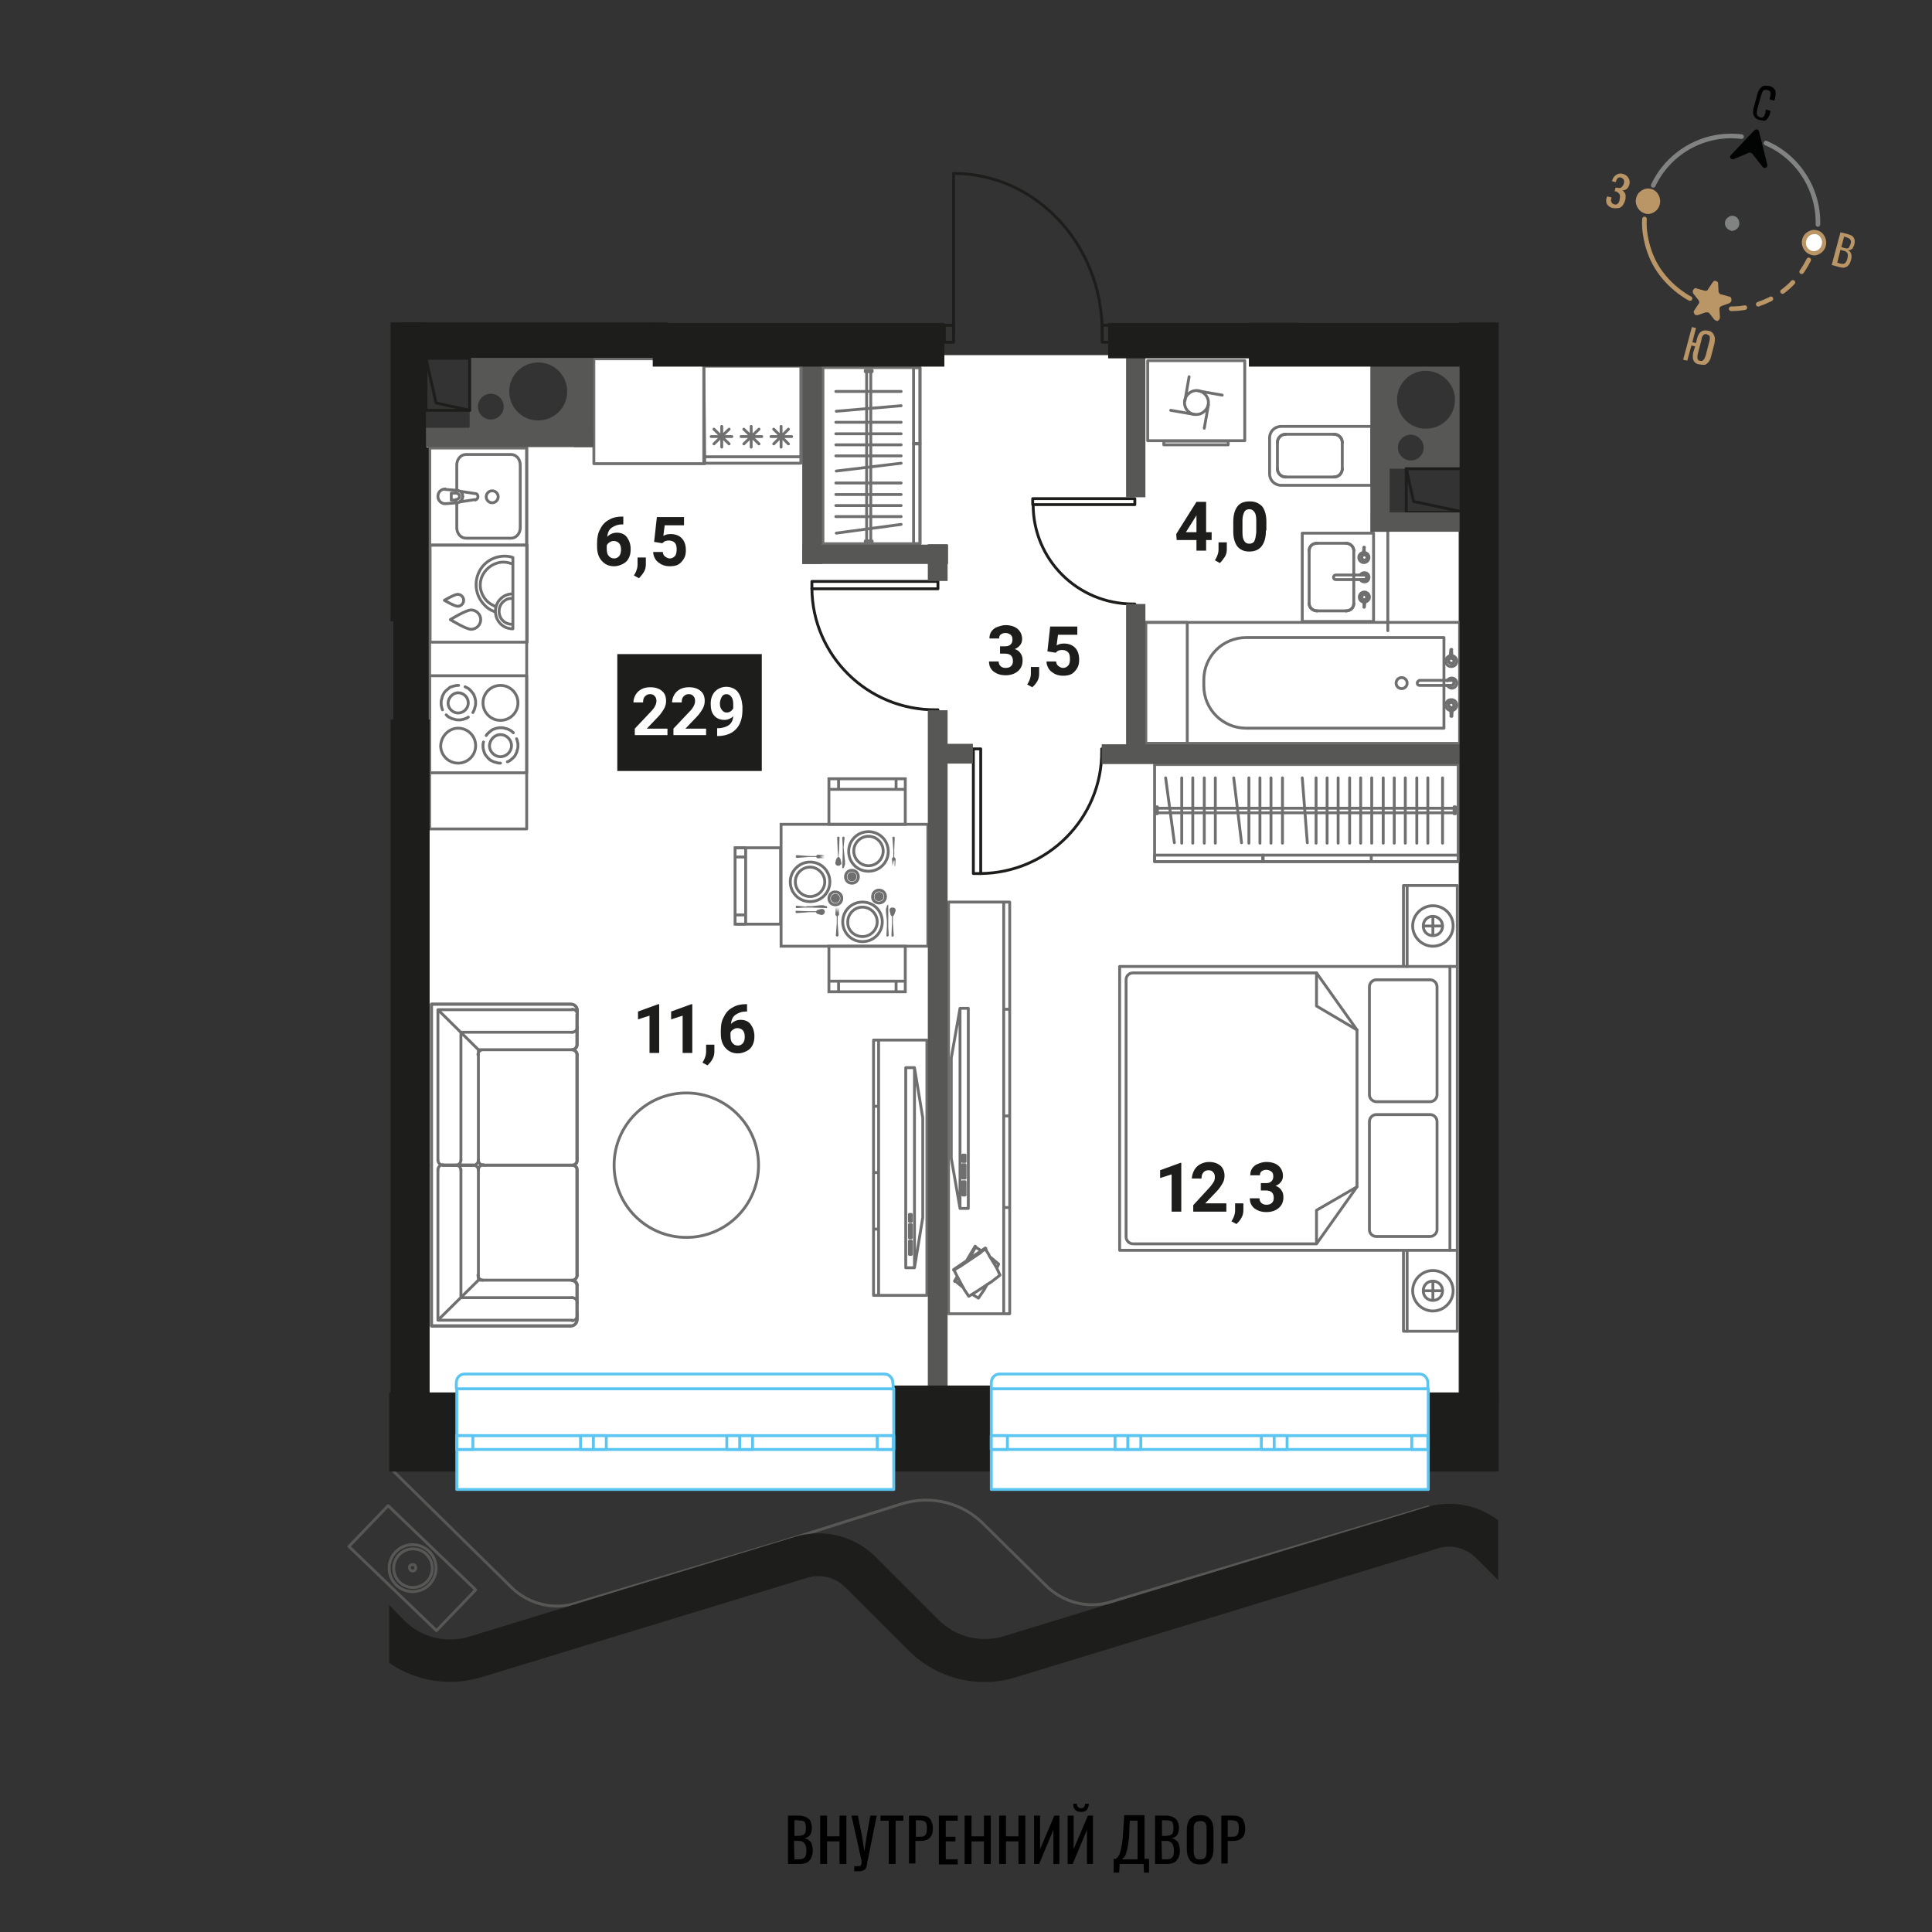 <svg version="1.1" id="Layer_1" xmlns="http://www.w3.org/2000/svg" x="0" y="0" viewBox="0 0 420 420" style="enable-background:new 0 0 420 420" xml:space="preserve"><rect x="0" y="0" width="420" height="420" fill="#333333" stroke="none"/><style>.st0{fill:#fff}.st1{stroke-linecap:round;stroke-linejoin:round}.st1,.st2{fill:none;stroke:#706f6f;stroke-width:.621;stroke-miterlimit:10}.st3{fill:#706f6f}.st4{fill:#575756}.st5{fill:none;stroke:#1d1d1b;stroke-width:.621;stroke-linecap:round;stroke-linejoin:round;stroke-miterlimit:10}.st6{fill-rule:evenodd;clip-rule:evenodd;fill:#575756}.st7{fill:#1d1d1b}.st11,.st8{fill:none;stroke:#575756;stroke-width:.621;stroke-linecap:round;stroke-linejoin:round;stroke-miterlimit:10}.st11{fill:#fff;stroke:#5bc5f2}.st12{fill:#010000}.st15{fill:none;stroke:#818383;stroke-linecap:round;stroke-linejoin:round;stroke-miterlimit:10}.st16{fill:#ba9566}.st17{fill:#818383}</style><path class="st0" d="M92.8 303.7v-210h9.3v-.8h22.7V77.2H301.4v37.5h15.7v188.2z"/><path class="st1" d="M249.1 135.3h9v26.3h-9z"/><path class="st1" d="M249 135.3h68.3v26.3H249z"/><path class="st1" d="M261.7 147.8v1.3c0 5.1 4.1 9.2 9.2 9.2h43v-19.7h-43c-5.1 0-9.2 4.1-9.2 9.2z"/><circle class="st1" cx="304.7" cy="148.5" r="1.2"/><path class="st1" d="M314.6 147.9h.9M315.5 149c.3 0 .6-.3.6-.6s-.2-.6-.6-.6M315.5 149h0M315.5 149h-.9"/><path class="st1" d="M314.6 149c.2.3.6.6 1 .6.6 0 1.1-.5 1.1-1.1s-.5-1.1-1.1-1.1c-.4 0-.8.2-1 .6M314.6 147.9h0"/><path class="st1" d="M315.5 147.9h-6.8c-.3 0-.6.3-.6.6h0c0 .3.2.5.5.5h6.9M315.5 149c.3 0 .6-.3.6-.6s-.2-.6-.6-.6M315.5 147.9h0M315.6 143v-.6M315.5 144.3c.4 0 .6-.3.6-.6s-.2-.6-.5-.6M315.4 143c-.3 0-.5.3-.5.6 0 .4.3.6.6.6M315.4 142.5v.6M315.4 142.5h0M315.4 142.5h0M315.4 142.5h0"/><path class="st1" d="M315.4 142.5c-.6.1-1.1.6-1.1 1.2 0 .7.5 1.2 1.2 1.2s1.2-.5 1.2-1.2c0-.6-.5-1.1-1.1-1.2M315.6 142.5h0"/><path class="st1" d="M315.5 144.3c.4 0 .6-.3.6-.6 0-.4-.3-.6-.6-.6M315.5 143c-.4 0-.6.3-.6.6 0 .4.3.6.6.6M315.6 141.2s-.1-.1 0 0h-.1M315.5 141.2h-.1M315.4 141.2c0 .3-.1.7-.1 1v.8M315.4 143h0M315.6 143s-.1 0 0 0h-.2M315.6 143h0M315.6 143v-.8c0-.3 0-.7-.1-1M315.6 141.2h0M315.6 154.5h0M315.6 154.5c.6-.1 1.1-.6 1.1-1.2 0-.7-.5-1.2-1.2-1.2s-1.2.5-1.2 1.2c0 .6.5 1.1 1.1 1.2M315.4 154.5h0M315.4 154.5h0M315.4 154.5h0M315.4 153.9v.6"/><path class="st1" d="M315.5 152.6c-.4 0-.6.3-.6.6s.2.6.5.6M315.6 153.9c.3 0 .5-.3.5-.6 0-.4-.3-.6-.6-.6M315.6 154.5v-.6"/><path class="st1" d="M315.5 152.6c-.4 0-.6.3-.6.6 0 .4.3.6.6.6M315.5 153.9c.4 0 .6-.3.6-.6 0-.4-.3-.6-.6-.6M315.6 155.7h0"/><path class="st1" d="M315.6 155.7c0-.3.1-.7.1-1v-.8M315.6 153.9h0M315.4 153.9c.1 0 .1 0 0 0h.2M315.4 153.9h0M315.4 153.9v.8c0 .3 0 .7.1 1M315.5 155.7h-.1M315.5 155.7c0 .1 0 .1 0 0h.1M283.1 115.9h15.5v19.2h-15.5zM294.3 130.1v1.1M294.3 130.1v1.1M292.6 132.8h0M292.6 132.8h-6.3M292.6 132.8h-6.3M284.6 131.2h0M284.6 131.2v-1.1M284.6 131.2v-1.1M284.6 130.1v-10.4M284.6 130.1v-10.4M286.3 118.1h0M286.3 118.1h6.3M286.3 118.1h6.3M294.3 119.7h0M294.3 119.7v10.4M294.3 119.7v10.4"/><path class="st1" d="M292.6 132.8c1 0 1.7-.7 1.7-1.6"/><path class="st1" d="M292.6 132.8c1 0 1.7-.7 1.7-1.6M284.6 131.2c0 .9.8 1.6 1.7 1.6"/><path class="st1" d="M284.6 131.2c0 .9.8 1.6 1.7 1.6M286.3 118.1c-1 0-1.7.7-1.7 1.6"/><path class="st1" d="M286.3 118.1c-1 0-1.7.7-1.7 1.6M294.3 119.7c0-.9-.8-1.6-1.7-1.6"/><path class="st1" d="M294.3 119.7c0-.9-.8-1.6-1.7-1.6M295.7 125h.9M296.6 126c.3 0 .5-.2.5-.5s-.2-.5-.5-.5M296.6 126h0M296.6 126h-.9"/><path class="st1" d="M295.7 126c.2.3.5.5.9.5.6 0 1-.4 1-1s-.4-1-1-1c-.4 0-.7.2-.9.5M295.7 125h0"/><path class="st1" d="M296.6 125h-6.2c-.3 0-.5.2-.5.5h0c0 .3.2.5.5.5h6.3"/><path class="st1" d="M296.6 126c.3 0 .5-.2.5-.5s-.2-.5-.5-.5M296.6 125h0M296.6 120.6v-.5M296.6 121.8c.3 0 .6-.3.6-.6s-.2-.5-.5-.6M296.5 120.6c-.3 0-.5.3-.5.6s.3.6.6.6M296.4 120.1v.5M296.4 120.1h0M296.4 120.1h0M296.4 120.1h0"/><path class="st1" d="M296.4 120.1c-.6.1-1 .5-1 1.1s.5 1.1 1.1 1.1 1.1-.5 1.1-1.1-.4-1-1-1.1M296.7 120.1h0"/><path class="st1" d="M296.6 121.8c.3 0 .6-.3.6-.6s-.3-.6-.6-.6M296.6 120.6c-.3 0-.6.3-.6.6s.3.6.6.6M296.6 119c0-.1 0-.1 0 0h-.1M296.5 119h0M296.5 119c0 .3-.1.6-.1.9v.7M296.5 120.6h0M296.6 120.6h0-.2M296.6 120.6h0"/><path class="st1" d="M296.6 120.6v-.7c0-.3 0-.6-.1-.9M296.6 119h0M296.7 130.9h0M296.7 130.9c.5-.1 1-.5 1-1.1s-.5-1.1-1.1-1.1-1.1.5-1.1 1.1.4 1 1 1.1M296.4 130.9h0M296.4 130.9h0M296.4 130.9h0M296.5 130.4v.5"/><path class="st1" d="M296.6 129.2c-.3 0-.6.3-.6.6s.2.5.5.6"/><path class="st1" d="M296.6 130.4c.3 0 .5-.3.5-.6s-.3-.6-.6-.6M296.7 130.9v-.5"/><path class="st1" d="M296.6 129.2c-.3 0-.6.3-.6.6s.3.6.6.6M296.6 130.4c.3 0 .6-.3.6-.6s-.3-.6-.6-.6M296.6 132h0M296.6 132c0-.3.1-.6.1-.9v-.7M296.6 130.4h0M296.5 130.4h.2M296.5 130.4h0M296.5 130.4v.7c0 .3 0 .6.1.9M296.5 132h0M296.5 132h.1M276 99.1v-3.9c0-1.4 1.1-2.5 2.5-2.5h19.7v12.8h-19.7c-1.4 0-2.5-1.1-2.5-2.5h0v-3.9h0zM291.8 99.1v-2.9M291.8 99.1v-2.9M290 94.4h0M290 94.4h-10.5M290 94.4h-10.5M277.7 96.2h0M277.7 96.2v2.9M277.7 96.2v2.9M277.7 99.1v2.8M277.7 99.1v2.8M279.5 103.7h0M279.5 103.7H290M279.5 103.7H290M291.8 101.9h0M291.8 101.9v-2.8M291.8 101.9v-2.8"/><path class="st1" d="M290 94.4c1 0 1.8.8 1.8 1.8"/><path class="st1" d="M290 94.4c1 0 1.8.8 1.8 1.8M277.7 96.2c0-1 .8-1.8 1.8-1.8"/><path class="st1" d="M277.7 96.2c0-1 .8-1.8 1.8-1.8M279.5 103.7c-1 0-1.8-.8-1.8-1.8"/><path class="st1" d="M279.5 103.7c-1 0-1.8-.8-1.8-1.8M291.8 101.9c0 1-.8 1.8-1.8 1.8"/><path class="st1" d="M291.8 101.9c0 1-.8 1.8-1.8 1.8M249.5 78.4h21.1v17.4h-21.1zM253 95.9h14v.8h-14zM259.7 90.1l-5.2-.9M260.6 85l5.1.9M257.6 87.1l.9-5.2M262.7 88l-.9 5.1"/><path class="st1" d="M257.5 87.5c0-1.4 1.2-2.6 2.6-2.6s2.6 1.2 2.6 2.6-1.2 2.6-2.6 2.6c-1.4.1-2.6-1.1-2.6-2.6M301.7 137.1V114M93.5 118.5h21.1v21.1H93.5z"/><path class="st1" d="M107.6 133c-.9-.3-1.7-.8-2.3-1.5-1.1-1.1-1.8-2.7-1.8-4.4 0-1.7.7-3.3 1.8-4.4 1.1-1.1 2.7-1.8 4.4-1.8.6 0 1.3.1 1.8.3v15.5c-1.1 0-2-.4-2.7-1.1-.7-.7-1.1-1.7-1.1-2.7 0-1.1.4-2 1.1-2.7s1.6-1.1 2.7-1.1"/><path class="st1" d="M107.6 131.8c-.6-.3-1.2-.6-1.7-1.1-.9-.9-1.5-2.2-1.5-3.5 0-1.4.6-2.6 1.5-3.5s2.2-1.5 3.5-1.5c.6 0 1.1.1 1.7.3M111.2 135.7c-.7 0-1.4-.3-1.9-.8s-.8-1.2-.8-2 .3-1.5.8-2 1.1-.8 1.8-.8M102.4 132.6c1.1 0 2.1.9 2.1 2.1 0 1.1-.9 2.1-2.1 2.1-1.1 0-4.5-2.1-4.5-2.1s3.4-2.1 4.5-2.1zM99.5 129.2c.7 0 1.3.6 1.3 1.3s-.6 1.3-1.3 1.3c-.7 0-2.9-1.3-2.9-1.3s2.2-1.3 2.9-1.3z"/><path class="st1" d="M93.4 93.4h21.1v86.8H93.4zM153 79.6h21.1v21.1H153zM169.8 92.7v4.5M172.1 94.9h-4.5M171.4 93.3l-3.2 3.2M168.2 93.3l3.2 3.2M163.3 92.7v4.5M165.6 94.9h-4.5M165 93.3l-3.3 3.2M161.7 93.3l3.3 3.2M156.9 92.7v4.5M159.1 94.9h-4.5M158.5 93.3l-3.3 3.2M155.2 93.3l3.3 3.2M153 99.3h21"/><path class="st1" d="M93.4 146.9h21.1V168H93.4z"/><path class="st1" d="m101.1 149.3.6.3c.2.1.4.3.6.5s.3.4.5.6c.1.2.3.4.3.6.1.2.2.5.2.7.1.2.1.5.1.8s0 .5-.1.8c-.1.2-.1.5-.2.7l-.3.6M96.2 154.3c-.1-.2-.2-.5-.2-.7-.1-.2-.1-.5-.1-.8s0-.5.1-.8c.1-.2.1-.5.2-.7l.3-.6c.1-.2.3-.4.5-.6.2-.2.4-.3.6-.5s.4-.3.6-.3c.2-.1.5-.2.7-.2.2-.1.5-.1.8-.1M101.8 155.9c-.2.1-.4.3-.6.3-.2.1-.5.2-.7.2-.2.1-.5.1-.8.1s-.5 0-.8-.1c-.2-.1-.5-.1-.7-.2l-.6-.3c-.2-.1-.4-.3-.6-.5"/><path class="st1" d="M99.6 150.6c1.2 0 2.2 1 2.2 2.2s-1 2.2-2.2 2.2-2.2-1-2.2-2.2c.1-1.2 1.1-2.2 2.2-2.2zM108.8 149c2.1 0 3.8 1.7 3.8 3.8s-1.7 3.8-3.8 3.8c-2.1 0-3.8-1.7-3.8-3.8s1.7-3.8 3.8-3.8zM99.6 158.3c2.1 0 3.8 1.7 3.8 3.8s-1.7 3.8-3.8 3.8c-2.1 0-3.8-1.7-3.8-3.8.1-2.1 1.8-3.8 3.8-3.8zM108.8 165.9c-.3 0-.5 0-.8-.1-.2-.1-.5-.1-.7-.2l-.6-.3c-.2-.1-.4-.3-.6-.5s-.3-.4-.5-.6c-.1-.2-.3-.4-.3-.6-.1-.2-.2-.5-.2-.7-.1-.2-.1-.5-.1-.8s0-.5.1-.8M112.3 160.6c.1.2.2.5.2.7.1.2.1.5.1.8s0 .5-.1.8c-.1.2-.1.5-.2.7l-.3.6c-.1.2-.3.4-.5.6-.2.2-.4.3-.6.5-.2.1-.4.3-.6.3M105.7 159.9c.1-.2.3-.4.5-.6.2-.2.4-.3.6-.5.2-.1.4-.3.6-.3.2-.1.5-.2.7-.2.2-.1.5-.1.8-.1s.5 0 .8.1c.2.1.5.1.7.2l.6.3c.2.1.4.3.6.5"/><path class="st1" d="M108.8 159.7c1.3 0 2.4 1.1 2.4 2.4 0 1.3-1.1 2.4-2.4 2.4s-2.4-1.1-2.4-2.4c.1-1.3 1.1-2.4 2.4-2.4zM93.4 97.4h21.1v21.1H93.4z"/><path class="st1" d="M99.3 106.5v-5.4c0-1.3.9-2.3 2-2.3h9.8c1.1 0 2 1 2 2.3v13.6c0 1.3-.9 2.3-2 2.3h-9.8c-1.1 0-2-1-2-2.3v-5.5"/><circle class="st1" cx="107" cy="108" r="1.3"/><path class="st1" d="M96.8 109.5h0M96.8 109.5c-.9 0-1.6-.7-1.6-1.6s.7-1.6 1.6-1.6M99.4 106.6l-2.6-.2M99.4 106.6h0M99.4 106.6c.2 0 .4.1.6.2M103.3 107.3l-3.3-.5M103.3 107.3h0M103.3 107.3c.4 0 .6.3.6.7 0 .4-.3.6-.6.7M100 109.1l3.3-.5M100 109.1h0M100 109.1c-.2.1-.4.2-.6.2M96.8 109.5l2.6-.2M98.1 107.2h1M99.1 108.7h-1M98.1 108.7v-1.5M99.1 107.2c.4 0 .8.3.8.7 0 .4-.4.7-.8.7M100 106.8c.4.2.6.7.6 1.1s-.2.9-.6 1.1M153.2 100.8h-24.1V78H153zM178.9 79.9H200v38.3h-21.1z"/><path class="st1" d="M198.6 96.4h1.4v21.8h-1.4z"/><path class="st1" d="M198.6 79.9h1.4v16.6h-1.4zM189.6 80.5h-1.5v.3h1.5zM189.6 117.6h-1.5v.2h1.5zM189.3 117.4V80.8M188.4 117.4V80.8M181.8 115.9l14.1-1.9M181.7 112.3h14.2M181.7 109.9h14.2M181.7 107.5h14.2M181.7 105h14.2M181.8 102.4l14.1-1.7M181.7 99.1h14.2M181.7 96.7h14.2M181.7 94.3h14.2M181.7 91.8h14.2M181.8 89.4l14.1-1.2M181.7 85.1h14.2M251 166.2h66v21.1h-66z"/><path class="st1" d="M251 185.9h23.6v1.4H251z"/><path class="st1" d="M274.5 185.9h23.6v1.4h-23.6zM298.1 185.9H317v1.4h-18.9zM316.4 176.9v-1.5h-.3v1.5zM251.6 176.9v-1.5h-.2v1.5zM251.8 176.7h64.3M251.8 175.7h64.3M253.4 169.1l1.9 14.1M256.9 169.1v14.2M259.3 169.1v14.2M261.8 169.1v14.2M264.2 169.1v14.2M268.2 169.1l1.7 14.1M271.5 169.1v14.2M273.9 169.1v14.2M276.3 169.1v14.2M278.8 169.1v14.2M283.1 169.1l1.1 14.1M286.1 169.1v14.2M288.5 169.1v14.2M290.9 169.1v14.2M293.4 169.1v14.2M295.8 169.1v14.2M298.2 169.1v14.2M300.7 169.1v14.2M303.1 169.1v14.2M305.5 169.1v14.2M308 169.1v14.2M310.4 169.1v14.2M313.6 169.1v14.2M206.2 196.1h13.3v89.5h-13.3zM218.2 196.3v89.3M218.2 242.6h1.2M218.2 219.4h1.2M218.2 262.5h1.2M217.1 274.8h0M217.1 274.8l-.1-.1M212.3 271.3l-.1-.1M210.3 274.2h0M210.5 273.8l.9-1.5M212.2 271.2h0M212.2 271.2h0M207.6 278.5h.1M207.7 278.5h0M208 278l.2-.3M210.2 274.2h0M210.5 273.8l1.3-2.2M212.1 271.1h0M207.7 278.5l-.1.1M207.7 278.5h0M210.3 274.2h0M210.5 273.8l1-1.6M212.1 271.1h0M207.6 278.6v-.1M207.5 278.5h0M207.5 278.5l.6-1M209.9 274.5h0M210.1 274.1l1.9-3.2M207.5 278.5h.1M207.5 278.5l.6-1M209.9 274.5v-.1M210.2 274l1.8-3M207.6 278.5l.5-.9M210.1 274.4h0M210.3 273.9l1.7-2.9M212 271l.1.1M212.1 271.1v-.1M212.1 271h0M212 270.9v.1M212 271h0M207.7 278.5l1.2 1M207.7 278.5l.5-.8M208.9 279.5l.5.4M211.4 281.4l1.3.8M212.7 282.2l1.3-1.9M214 280.3l.6-1.1M216.7 275.7l.4-.9M217.1 274.8l-1.3-1.1M215.8 273.7l-.5-.4M213.3 271.9l-1.2-.8M212.1 271.1 211 273M211 273l-.4.7M210.3 274.2h0M208.6 275.4l4.6-3.1M214.3 271.6h0M214.3 271.6h0M217.4 277.2h0M217.4 277.2l-.1-.1M214.4 271.7l-.1-.1M207.4 276.1v.1M207.4 276.1h0M207.4 276.1h0M207.9 275.8l5.9-4M214.2 271.5h0M207.4 276.2v-.1M207.4 276.2v-.1M208.4 275.5l4.9-3.3M214.3 271.5h0M207.4 276.1h-.1M207.3 276h0M207.3 276l6.9-4.7M207.3 276l.1.1M207.3 276l6.9-4.7M207.4 276.1l6.8-4.7M214.2 271.5h.1M214.2 271.5v-.1M214.3 271.5v-.1M214.3 271.4h0M214.2 271.3h0M214.2 271.3v.1M207.4 276.1l.7 1.4M207.4 276.1l1.9-1.2M208.1 277.5l1.5 2.8M209.6 280.3l1 1.5M210.6 281.8l1.8-1.1M212.4 280.7l3.2-2.1M215.6 278.6l1.8-1.4M217.4 277.2l-.8-1.7M216.6 275.5l-1.6-2.6M215 272.8l-.8-1.3M214.2 271.5l-1.7 1.2M212.5 272.7l-3.2 2.2"/><path class="st1" d="M206.8 251.8V230h0l1.9-10.8h1.8v43.5h0-1.8zM209.8 259.8v-2.9M209.8 256.9h-.5M209.3 256.9v2.9M209.3 259.8h.5M209.8 256.1v-2.9M209.8 253.2h-.5M209.3 253.2v2.9M209.3 256.1h.5M209.8 252.5v-1.4M209.8 251.1h-.5M209.3 251.1v1.4M209.3 252.5h.5M208.7 219.2v43.5M305.1 192.5h11.7v17.6h-11.7zM305.1 271.8h11.7v17.6h-11.7zM243.4 210.1h73.4v61.7h-73.4z"/><path class="st1" d="M299.2 268.8h11.7c.8 0 1.5-.7 1.5-1.5v-23.5c0-.8-.7-1.5-1.5-1.5h-11.7c-.8 0-1.5.7-1.5 1.5v23.5c0 .9.7 1.5 1.5 1.5zM299.2 213h11.7c.8 0 1.5.7 1.5 1.5V238c0 .8-.7 1.5-1.5 1.5h-11.7c-.8 0-1.5-.7-1.5-1.5v-23.5c0-.8.7-1.5 1.5-1.5zM244.8 213v55.9c0 .8.7 1.5 1.5 1.5h39.9L295 258v-34.1l-8.8-12.4h-39.9c-.8 0-1.5.6-1.5 1.5z"/><path class="st1" d="M286.2 211.5v7.2l8.8 5.2M286.2 270.3v-7.2l8.8-5.1M305.9 289.4v-17.6M305.9 210.1v-17.6M311.5 196.9c-2.4 0-4.4 2-4.4 4.4s2 4.4 4.4 4.4 4.4-2 4.4-4.4c0-2.5-2-4.4-4.4-4.4z"/><path class="st1" d="M311.5 199.2c-1.2 0-2.1.9-2.1 2.1 0 1.2.9 2.1 2.1 2.1s2.1-.9 2.1-2.1c0-1.2-1-2.1-2.1-2.1zM313.5 201.3h-4M311.5 203.3v-4M311.5 276.2c-2.4 0-4.4 2-4.4 4.4s2 4.4 4.4 4.4 4.4-2 4.4-4.4-2-4.4-4.4-4.4z"/><path class="st1" d="M311.5 278.5c-1.2 0-2.1.9-2.1 2.1s.9 2.1 2.1 2.1 2.1-.9 2.1-2.1-1-2.1-2.1-2.1zM313.5 280.6h-4M311.5 282.6v-4M315.2 210.1v61.7M189.9 226.1h11.6v55.5h-11.6zM191 226.2v55.3M191 254.9h-1M191 240.5h-1M191 267.2h-1"/><path class="st1" d="M200.6 264.7V243h0l-1.8-10.9h-1.9v43.5h1.9zM197.7 272.7v-2.9M197.7 269.8h.4M198.1 269.8v2.9M198.1 272.7h-.4M197.7 269.1v-2.9M197.7 266.2h.4M198.1 266.2v2.9M198.1 269.1h-.4M197.7 265.5V264M197.7 264h.4M198.1 264v1.5M198.1 265.5h-.4M198.8 232.1v43.5"/><path class="st2" d="M169.8 179.2h31.9v26.5h-31.9z"/><path class="st2" d="M180.2 169.3h16.6v9.9h-16.6zM196.8 171.6h-16.6M196.8 169.3v2.3M180.2 171.6v-2.3M180.2 205.7h16.6v9.9h-16.6zM180.2 213.3h16.6M180.2 215.6v-2.3M196.8 213.3v2.3M182.3 169.2v2.3M194.8 169.2v2.3M159.8 184.3h9.9v16.6h-9.9z"/><path class="st3" d="M173 186.1v-.1h.1l.1-.1h.1l2.6.2h1.5l.3-.3h.1l1.5.1-1.1.1 1.1.1-1.1.1 1.1.1-1.1.1 1.1.1-1.5.1h-.1l-.3-.3h-1.5l-2.6.2h-.1l-.1-.1h-.1V186.1M176.4 197.3h-1.5l-1.6.1h-.2v-.1h-.1V197l.1-.1h.1l2 .2.2-.1h1v.3l3.3.1h.1V197.1l-.1-.1h-.1l-.6-.2h-.8l-1.8.2M178.9 197.6h-.4l-.7.2h-.1l-.1.1-.1.1-.1.1h-1.5l-2.7-.1h-.2v.1l-.1.1v.1h.1v.1l.1.1h.1l2.7-.2h1.5v.1l.1.1.1.1.2.1.7.2H178.8l.1-.1h.1l.1-.1.1-.1v-.1l.1-.1v-.4l-.1-.1v-.1l-.1-.1h-.1l-.1-.1M180.6 195.3c0 .6.5 1 1 1 .6 0 1-.5 1-1 0-.6-.5-1-1-1s-1 .4-1 1"/><path class="st1" d="M180.2 195.3c0 .8.6 1.4 1.4 1.4.8 0 1.4-.6 1.4-1.4s-.6-1.4-1.4-1.4c-.7-.1-1.4.6-1.4 1.4M172.9 191.7c0 1.8 1.5 3.2 3.2 3.2 1.8 0 3.2-1.5 3.2-3.2s-1.5-3.2-3.2-3.2-3.2 1.4-3.2 3.2"/><path class="st1" d="M171.8 191.7c0 2.4 1.9 4.3 4.3 4.3s4.3-1.9 4.3-4.3-1.9-4.3-4.3-4.3c-2.3 0-4.3 1.9-4.3 4.3"/><path class="st3" d="M194.4 181.9v.1h.1v.2l-.1 2.6v1.5l.2.3h.1v.1l-.1 1.6h-.1v-1.2h-.1v1.2l-.1-1.2h-.1v1.2l-.1-1.2-.1 1.2-.1-1.6v-.1l.3-.3v-1.5l-.2-2.6v-.2h.1v-.1H194.4M183.2 185.3V183.9l-.1-1.7v-.2h.1v-.1H183.5v.1h.1v.2l-.2 2v.1l.1 1h-.3l-.1 3.4h.1v.1l.1-.1h.1l.1-.1v-.1l.2-.6v-.7l-.2-1.9M182.9 187.9v-.4l-.2-.8-.1-.1v-.1l-.1-.1-.2-.1.1-1.5.1-2.6v-.2h-.1.1l-.1-.1H182.1l-.1.1v.2l.1 2.6.1 1.5h-.1l-.1.2-.1.1-.1.1-.2.8V187.8l.1.1v.1l.1.1h.1l.1.1h.5l.1-.1.1-.1.1-.1v.1l.1-.1M185.2 189.6c-.6 0-1 .5-1 1 0 .6.5 1 1 1 .6 0 1-.5 1-1 0-.6-.4-1-1-1"/><path class="st1" d="M185.2 189.2c-.8 0-1.4.6-1.4 1.4 0 .8.6 1.4 1.4 1.4s1.4-.6 1.4-1.4c0-.8-.6-1.4-1.4-1.4M188.8 181.8c-1.8 0-3.2 1.5-3.2 3.2 0 1.8 1.5 3.2 3.2 3.2 1.8 0 3.2-1.5 3.2-3.2s-1.4-3.2-3.2-3.2"/><path class="st1" d="M188.8 180.8c-2.4 0-4.3 1.9-4.3 4.3s1.9 4.3 4.3 4.3 4.3-1.9 4.3-4.3-1.9-4.3-4.3-4.3"/><path class="st3" d="m181.9 203.6-.1-.1-.1-.1v-.1l.2-2.6v-1.5l-.3-.3v-.1l.1-1.6.1 1.2.1-1.2.1 1.2.1-1.2.1 1.2.1-1.2.1 1.6v.1l-.3.3v1.5l.2 2.6v.1h-.1v.1l-.1.1h-.2M193.1 200.2V201.6l.1 1.7v.1l-.1.1-.1.1h-.2v-.1h-.1v-.2l.1-2v-1.1h.3v-3.5h-.1l-.1.1h-.1v.2l-.2.6v.7l.2 1.9M193.4 197.6v.4l.2.8v.1l.1.1.1.1.1.1v1.5l-.1 2.6v.2l.1.1H194.2h-.1.1v-.1l.1-.1v-.1l-.2-2.6v-1.5l.1-.1.1-.1.1-.1v-.1l.3-.8V197.7l-.1-.1v-.1l-.1-.1h-.1l-.1-.1h-.6l-.1.1-.1.1-.1.1M191.1 195.9c.6 0 1-.5 1-1 0-.6-.5-1-1-1-.6 0-1 .5-1 1-.1.6.4 1 1 1"/><path class="st1" d="M191.1 196.3c.8 0 1.4-.6 1.4-1.4 0-.8-.6-1.4-1.4-1.4-.8 0-1.4.6-1.4 1.4-.1.8.6 1.4 1.4 1.4M187.5 203.6c1.8 0 3.2-1.5 3.2-3.2 0-1.8-1.5-3.2-3.2-3.2-1.8 0-3.2 1.5-3.2 3.2-.1 1.8 1.4 3.2 3.2 3.2"/><path class="st1" d="M187.5 204.7c2.4 0 4.3-1.9 4.3-4.3s-1.9-4.3-4.3-4.3-4.3 1.9-4.3 4.3 1.9 4.3 4.3 4.3"/><path class="st2" d="M162.1 184.3v16.6M159.8 184.3h2.3M162.1 200.9h-2.3M159.8 198.9h2.3M159.8 186.3h2.3M182.3 213.2v2.3M194.8 213.2v2.3"/><path class="st1" d="M125.5 221.1v-1.4c0-.8-.6-1.4-1.4-1.4H93.8v70H124c.8 0 1.4-.6 1.4-1.4v-1.4.6-6.6h0c0-.6-.5-1.1-1.1-1.1h0c.6 0 1.1-.5 1.1-1.1v-23c0-.5-.4-1-1-1h0c.5 0 1-.4 1-1v-23c0-.6-.5-1.1-1.1-1.1h0c.6 0 1.1-.5 1.1-1.1h0v-6.6l.1.6zM125.5 279.3v6.7M124.4 278.3H105M104 277.2v-22.9M95.2 287h29.2M125.5 286v-6.7M124.4 278.3H104M104 278.3v-24M102.9 253.3h-6.6M95.2 254.3V287M124.4 282.1h-24.2M100.2 282.1v-27.8M104 278.3l-8.8 8.7"/><path class="st1" d="M125.5 277.2c0 .6-.5 1.1-1.1 1.1M105 278.3c-.6 0-1.1-.5-1.1-1.1M104 254.3c0-.6.5-1.1 1.1-1.1M125.5 286c0 .6-.5 1.1-1.1 1.1M124.4 278.3c.6 0 1.1.5 1.1 1.1M102.9 253.3c.6 0 1.1.5 1.1 1.1M95.2 254.3c0-.6.5-1.1 1.1-1.1M124.4 282.1c.6 0 1.1.5 1.1 1.1M99.1 253.3c.6 0 1.1.5 1.1 1.1M96.3 253.3h6.6"/><path class="st1" d="M105 253.3h19.5c.5 0 1 .4 1 1v23M125.5 285.4v1.4c0 .8-.6 1.4-1.4 1.4H93.8v-35M125.5 227.2v-6.7M124.4 228.2H105M104 229.3v22.9M95.2 219.5h29.2M125.5 220.5v6.7M124.4 228.2H104M104 228.2v24M102.9 253.3h-6.6M95.2 252.2v-32.7M124.4 224.4h-24.2M100.2 224.4v27.8M104 228.2l-8.8-8.7M125.5 229.3c0-.6-.5-1.1-1.1-1.1M105 228.2c-.6 0-1.1.5-1.1 1.1M104 252.2c0 .6.5 1.1 1.1 1.1M125.5 220.5c0-.6-.5-1.1-1.1-1.1M124.4 228.2c.6 0 1.1-.5 1.1-1.1"/><path class="st1" d="M102.9 253.3c.6 0 1.1-.5 1.1-1.1M95.2 252.2c0 .6.5 1.1 1.1 1.1M124.4 224.4c.6 0 1.1-.5 1.1-1.1M99.1 253.3c.6 0 1.1-.5 1.1-1.1M96.3 253.3h6.6M105 253.3h19.5c.5 0 1-.4 1-1v-23M125.5 221.1v-1.4c0-.8-.6-1.4-1.4-1.4H93.8v35"/><circle class="st1" cx="149.2" cy="253.3" r="15.7"/><path class="st4" d="M301.4 101.9H318V79h-16.6v22.9zm8.1-4.6c0 1.6-1.3 2.8-2.8 2.8-1.6 0-2.8-1.3-2.8-2.8 0-1.6 1.3-2.8 2.8-2.8s2.8 1.3 2.8 2.8zm6.8-10.4c0 3.5-2.8 6.3-6.3 6.3s-6.3-2.8-6.3-6.3 2.8-6.3 6.3-6.3c3.5.1 6.3 2.9 6.3 6.3zM125.7 93.7V77.1h-23.6v16.6h23.6zm-16.2-5.3c0 1.6-1.3 2.8-2.8 2.8-1.6 0-2.8-1.3-2.8-2.8 0-1.6 1.3-2.8 2.8-2.8 1.6 0 2.8 1.3 2.8 2.8zm13.8-3.3c0 3.5-2.8 6.3-6.3 6.3s-6.3-2.8-6.3-6.3 2.8-6.3 6.3-6.3 6.3 2.8 6.3 6.3z"/><path class="st5" d="M239.6 72.1c0-19-14.5-34.4-32.3-34.4v34.4" id="ARC_150_"/><path class="st5" d="M239.6 70.7h2v3.7h-2zM205.3 70.7h2v3.7h-2z"/><path class="st5" d="M203.9 154.3h-.5c-14.8.1-26.8-11.8-26.9-26.4" id="ARC_140_"/><path class="st5" d="M176.5 126.4h27.4v1.6h-27.4z" id="LWPOLYLINE_376_"/><path class="st5" d="M246.7 131.3h-.4c-12 0-21.7-9.6-21.7-21.6" id="ARC_120_"/><path class="st5" d="M224.5 108.4h22.2v1.3h-22.2z" id="LWPOLYLINE_356_"/><path class="st5" d="M239.5 162.8v.5c.1 14.6-11.8 26.5-26.4 26.6" id="ARC_111_"/><path class="st5" d="M211.6 162.8h1.6v27.1h-1.6z" id="LWPOLYLINE_342_"/><path class="st5" d="M92.6 77.9h9.5v11.3h-9.5z" id="LWPOLYLINE_294_"/><path class="st5" d="m102.1 89.2-7.3-1.6-2.2-9.7" id="LWPOLYLINE_293_"/><path class="st5" d="M305.7 101.9H318v9.5h-12.3z" id="LWPOLYLINE_292_"/><path class="st5" d="m318 111.3-10.7-2.3-1.6-7.1" id="LWPOLYLINE_291_"/><path class="st6" d="M239.5 161.8h79.8v4.3h-79.8zM201.7 118.3h4.3v8h-4.3zM174.4 77.9h4.3v44.7h-4.3zM201.7 154.4h4.3v149.5h-4.3z"/><path class="st6" d="M203.9 161.7h7.6v4.3h-7.6zM174.4 118.4h31.7v4.2h-31.7zM244.8 131.3h4.2v32.6h-4.2zM244.8 76.3h4.2v31.8h-4.2zM298 111.4h21.8v4.2H298z"/><path class="st6" d="M297.9 79h4.2v36.6h-4.2zM91.7 93H129v4.2H91.7z"/><path class="st6" d="M124.8 76.4h4.2v20.8h-4.2z"/><path class="st7" d="M317.3 70.1h8.5v235.1h-8.5zM240.9 70.2h42.3v7.7h-42.3zM86.6 70.1h58.6v7.7H86.6z"/><path class="st7" d="M84.9 70.1h7.7v65h-7.7zM84.9 156.4h8.5v150.7h-8.5z"/><path class="st7" d="M85.5 97.3h7.7v81.5h-7.7zM141.9 70.2h63.4v9.5h-63.4zM271.5 70.2H325v9.5h-53.5zM262.2 115.7h1.2v1.7h-1.2v2.3h-2.1v-2.3h-4.3l-.1-1.3 4.4-7h2.1v6.6zm-4.4 0h2.3V112l-.1.2-2.2 3.5zM265.2 122.4l-1.1-.6.3-.5c.3-.6.5-1.2.5-1.8v-1.6h1.8v1.5c0 .5-.1 1.1-.4 1.6-.4.6-.7 1-1.1 1.4zM275.2 115.3c0 1.5-.3 2.6-.9 3.4s-1.5 1.2-2.7 1.2-2-.4-2.6-1.1c-.6-.8-.9-1.9-.9-3.3v-2c0-1.5.3-2.6.9-3.4s1.5-1.1 2.7-1.1 2 .4 2.7 1.1c.6.8.9 1.9.9 3.3v1.9h-.1zm-2.1-2.1c0-.9-.1-1.5-.4-1.9s-.6-.6-1.1-.6-.9.2-1.1.6-.4 1-.4 1.8v2.6c0 .9.1 1.5.4 1.9.2.4.6.6 1.1.6s.9-.2 1.1-.6.3-1 .4-1.9v-2.5zM217.4 140.5h1.1c.5 0 .9-.1 1.2-.4.3-.3.4-.6.4-1.1 0-.4-.1-.8-.4-1s-.6-.4-1.1-.4c-.4 0-.7.1-1 .3s-.4.5-.4.9h-2.1c0-.6.1-1 .4-1.5.3-.4.7-.8 1.3-1s1.1-.4 1.8-.4c1.1 0 2 .3 2.6.8s1 1.3 1 2.2c0 .5-.1.9-.4 1.3s-.7.7-1.2.9c.6.2 1 .5 1.3 1 .3.4.4.9.4 1.5 0 .9-.3 1.7-1 2.3s-1.6.9-2.7.9-1.9-.3-2.6-.8c-.7-.6-1-1.3-1-2.2h2.1c0 .4.1.7.4 1 .3.3.7.4 1.1.4.5 0 .9-.1 1.2-.4s.4-.6.4-1.1c0-1.1-.6-1.6-1.7-1.6h-1.1v-1.6zM224.4 149.4l-1.1-.6.3-.5c.3-.6.5-1.2.5-1.8V145h1.8v1.5c0 .5-.1 1.1-.4 1.6-.3.5-.7 1-1.1 1.3zM227.7 141.6l.6-5.4h5.9v1.8H230l-.3 2.3c.5-.3 1-.4 1.6-.4 1 0 1.8.3 2.4.9.6.6.9 1.5.9 2.6 0 .7-.1 1.3-.4 1.8-.3.5-.7 1-1.2 1.3s-1.2.4-1.9.4c-.6 0-1.2-.1-1.8-.4-.5-.3-1-.6-1.3-1.1s-.5-1-.5-1.6h2.1c0 .4.2.8.5 1s.6.4 1 .4c.5 0 .8-.2 1.1-.5s.4-.8.4-1.5c0-.6-.1-1.1-.4-1.4-.3-.3-.7-.5-1.3-.5-.5 0-.9.1-1.2.4l-.2.2-1.8-.3zM135.5 112.3v1.7h-.2c-1 0-1.7.3-2.3.7s-.9 1.1-1 2c.6-.6 1.3-.9 2.1-.9.9 0 1.7.3 2.2 1s.8 1.5.8 2.6c0 .7-.1 1.3-.4 1.9-.3.6-.7 1-1.3 1.3s-1.2.5-1.9.5c-1.1 0-2-.4-2.7-1.2-.7-.8-1-1.8-1-3.1v-.8c0-1.1.2-2.2.7-3 .4-.9 1.1-1.6 1.9-2 .8-.5 1.8-.7 2.8-.7h.3zm-2.1 5.3c-.3 0-.6.1-.9.3-.3.2-.5.4-.6.7v.6c0 .7.1 1.3.4 1.6.3.4.7.6 1.2.6s.8-.2 1.1-.5c.3-.4.4-.8.4-1.4s-.1-1-.4-1.4c-.3-.3-.7-.5-1.2-.5zM138.9 125.7l-1.1-.6.3-.5c.3-.6.5-1.2.5-1.8v-1.6h1.8v1.5c0 .5-.1 1.1-.4 1.6-.3.5-.7 1-1.1 1.4zM142.2 117.8l.6-5.4h5.9v1.8h-4.2l-.3 2.3c.5-.3 1-.4 1.6-.4 1 0 1.8.3 2.4.9s.9 1.5.9 2.6c0 .7-.1 1.3-.4 1.8-.3.5-.7 1-1.2 1.3s-1.2.4-1.9.4c-.6 0-1.2-.1-1.8-.4-.5-.3-1-.6-1.3-1.1s-.5-1-.5-1.6h2.1c0 .4.2.8.5 1s.6.4 1 .4c.5 0 .8-.2 1.1-.5s.4-.8.4-1.5c0-.6-.1-1.1-.4-1.4-.3-.3-.7-.5-1.3-.5-.5 0-.9.1-1.2.4l-.2.2-1.8-.3zM143.3 228.9h-2.1v-8.1l-2.5.8v-1.7l4.4-1.6h.2v10.6zM150.5 228.9h-2.1v-8.1l-2.5.8v-1.7l4.4-1.6h.2v10.6zM153.8 231.6l-1.1-.6.3-.5c.3-.6.5-1.2.5-1.8v-1.6h1.8v1.5c0 .5-.1 1.1-.4 1.6-.3.6-.7 1-1.1 1.4zM162.4 218.2v1.7h-.2c-1 0-1.7.3-2.3.7s-.9 1.1-1 2c.6-.6 1.3-.9 2.1-.9.9 0 1.7.3 2.2 1s.8 1.5.8 2.6c0 .7-.1 1.3-.4 1.9-.3.6-.7 1-1.3 1.3s-1.2.5-1.9.5c-1.1 0-2-.4-2.7-1.2s-1-1.8-1-3.1v-.7c0-1.2.2-2.2.7-3 .4-.9 1.1-1.6 1.9-2 .8-.5 1.8-.7 2.8-.7h.3v-.1zm-2.1 5.3c-.3 0-.6.1-.9.3-.3.2-.5.4-.6.7v.6c0 .7.1 1.3.4 1.6.3.4.7.6 1.2.6s.8-.2 1.1-.5c.3-.4.4-.8.4-1.4 0-.6-.1-1-.4-1.4-.3-.3-.7-.5-1.2-.5zM256.8 263.4h-2.1v-8.1l-2.5.8v-1.7l4.4-1.6h.2v10.6zM266.7 263.4h-7.3V262l3.4-3.7c.5-.5.8-1 1-1.3s.3-.7.3-1.1c0-.5-.1-.8-.4-1.1-.2-.3-.6-.4-1-.4-.5 0-.9.2-1.1.5-.3.3-.4.8-.4 1.3h-2.1c0-.6.2-1.2.5-1.8.3-.5.7-1 1.3-1.3.6-.3 1.2-.5 1.9-.5 1.1 0 1.9.3 2.5.8s.9 1.3.9 2.2c0 .5-.1 1.1-.4 1.6s-.7 1.2-1.4 1.9l-2.4 2.5h4.6v1.8h.1zM268.8 266.1l-1.1-.6.3-.5c.3-.6.5-1.2.5-1.8v-1.6h1.8v1.5c0 .5-.1 1.1-.4 1.6-.3.6-.7 1-1.1 1.4zM274.1 257.2h1.1c.5 0 .9-.1 1.2-.4.3-.3.4-.6.4-1.1 0-.4-.1-.8-.4-1s-.6-.4-1.1-.4c-.4 0-.7.1-1 .3s-.4.5-.4.9h-2.1c0-.6.1-1 .4-1.5.3-.4.7-.8 1.3-1 .5-.2 1.1-.4 1.8-.4 1.1 0 2 .3 2.6.8s1 1.3 1 2.2c0 .5-.1.9-.4 1.3s-.7.7-1.2.9c.6.2 1 .5 1.3 1 .3.4.4.9.4 1.5 0 .9-.3 1.7-1 2.3-.7.6-1.6.9-2.7.9s-1.9-.3-2.6-.8c-.7-.6-1-1.3-1-2.2h2.1c0 .4.1.7.4 1s.7.4 1.1.4c.5 0 .9-.1 1.2-.4s.4-.6.4-1.1c0-1.1-.6-1.6-1.7-1.6h-1.1v-1.6z"/><path class="st8" d="m85.4 319.7 25.7 25.3" id="LINE_245_"/><path class="st8" d="m310.5 327.6-68.9 20.6c-5 1.6-10.4.2-14.1-3.4l-13.8-13.6c-4.6-4.6-11.4-6.2-17.6-4.3l-22.8 7.2-48 14.4c-5 1.6-10.4.2-14.1-3.4" id="ARC_88_"/><path transform="rotate(-46.14 89.643 340.92)" style="fill:none;stroke:#575756;stroke-width:.621;stroke-linecap:round;stroke-linejoin:round;stroke-miterlimit:10" d="M83.5 327.7h12.3v26.4H83.5z" id="LWPOLYLINE_268_"/><circle transform="rotate(-1.812 89.723 340.894)" class="st8" cx="89.7" cy="340.9" r="5.1" id="CIRCLE_66_"/><circle transform="rotate(-88.027 89.747 340.862)" cx="89.7" cy="340.9" style="fill:none;stroke:#575756;stroke-width:.621;stroke-linecap:round;stroke-linejoin:round;stroke-miterlimit:10" r="4.2" id="CIRCLE_65_"/><path class="st8" d="M90.2 341.3c.3-.3.2-.7 0-1-.3-.3-.7-.2-1 0s-.2.7 0 1c.3.3.7.3 1 0z" id="CIRCLE_64_"/><path class="st7" d="M194.2 301.2h21.3v18.7h-21.3zM310.5 302.7h15.3v17.2h-15.3zM84.6 348.9v12.6c5.8 4 13.2 5.2 20.1 3.1l70.8-21.6c2.9-.9 6.1-.1 8.3 2.1l13.7 13.7c6.1 6.1 15.1 8.4 23.4 5.8l91.7-28c2.9-.9 6.1-.1 8.3 2.1l4.8 4.8v-13c-4.5-3.4-10.3-4.5-15.8-2.8l-91.7 28c-5 1.5-10.4.2-14.1-3.5l-13.7-13.7c-4.6-4.6-11.3-6.3-17.6-4.4L102 355.8c-5 1.5-10.4.2-14.1-3.5l-3.3-3.4zM84.6 302.7h14.6v17.2H84.6z"/><path class="st11" d="M215.5 301.9h95v21.9h-95z" id="LWPOLYLINE_229_"/><path class="st11" d="M310.5 301.9h-95v-1.3c0-1.1.8-1.9 1.8-1.9h91.3c1 0 1.8.9 1.8 1.9v1.3h.1z" id="LWPOLYLINE_228_"/><path class="st11" d="M215.5 312.1h95v3h-95z"/><path class="st11" d="M215.5 312.1h3.5v3h-3.5zM306.9 312.1h3.5v3h-3.5zM274.2 312.1h2.8v3h-2.8zM277 312.1h2.8v3H277zM242.4 312.1h2.8v3h-2.8z"/><path class="st11" d="M245.2 312.1h2.8v3h-2.8z"/><path class="st11" d="M99.3 301.9h95v21.9h-95z" id="LWPOLYLINE_227_"/><path class="st11" d="M194.2 301.9h-95v-1.3c0-1.1.8-1.9 1.8-1.9h91.3c1 0 1.8.9 1.8 1.9l.1 1.3h0z" id="LWPOLYLINE_226_"/><path class="st11" d="M99.3 312.1h95v3h-95z"/><path class="st11" d="M99.3 312.1h3.5v3h-3.5zM190.7 312.1h3.5v3h-3.5zM158 312.1h2.8v3H158zM160.8 312.1h2.8v3h-2.8zM126.2 312.1h2.8v3h-2.8zM129 312.1h2.8v3H129z"/><path class="st12" d="M171.3 405.2v-10.5h2.4c.5 0 .9.1 1.2.2.4.1.6.3.9.5s.4.5.5.8.2.7.2 1.2c0 .4-.1.8-.2 1.1s-.3.6-.5.7c-.2.2-.5.3-.9.4.4.1.8.3 1 .5.3.2.5.5.6.9s.2.8.2 1.3-.1.9-.2 1.2c-.1.4-.3.7-.5.9-.2.3-.5.5-.8.6s-.7.2-1.2.2h-2.7zm1.4-6.1h.9c.4 0 .7-.1 1-.2.2-.1.4-.3.5-.6s.1-.6.1-1c0-.5-.1-.8-.2-1.1-.1-.2-.4-.4-.7-.4s-.7-.1-1.2-.1h-.4v3.4zm0 5.1h1c.7 0 1.1-.2 1.3-.5s.3-.8.3-1.5c0-.4-.1-.8-.2-1.1s-.3-.5-.6-.7-.6-.2-1-.2h-.9l.1 4zM178.3 405.2v-10.5h1.5v4.5h2.7v-4.5h1.5v10.5h-1.5v-4.9h-2.7v4.9h-1.5zM185.7 406.8v-1.1h1c.2 0 .4-.1.5-.3.1-.1.1-.3.1-.5s0-.5-.1-.8l-2.1-9.4h1.4l.9 4.5.5 3.3.5-3.3.8-4.5h1.4l-1.9 9.4c-.1.4-.2.8-.2 1.1-.1.3-.1.6-.2.8-.1.2-.2.4-.4.5s-.5.2-.8.3h-1.4zM193.2 405.2v-9.4h-1.8v-1.1h5v1.1h-1.7v9.4h-1.5zM197.6 405.2v-10.5h2.6c.6 0 1.1.1 1.5.3.4.2.7.6.8 1 .2.4.3 1 .3 1.6s-.1 1-.3 1.4-.5.7-.9.9-.9.3-1.4.3H199v4.9h-1.4v.1zm1.5-5.9h.7c.4 0 .8 0 1-.1s.4-.3.5-.5.2-.6.2-1c0-.5 0-.9-.1-1.2s-.2-.5-.5-.6c-.2-.1-.6-.2-1.1-.2h-.7v3.6zM204.1 405.2v-10.5h4.1v1.1h-2.6v3.5h2.1v1h-2.1v3.9h2.6v1.1h-4.1v-.1zM209.7 405.2v-10.5h1.5v4.5h2.7v-4.5h1.5v10.5h-1.5v-4.9h-2.7v4.9h-1.5zM217.2 405.2v-10.5h1.5v4.5h2.7v-4.5h1.5v10.5h-1.5v-4.9h-2.7v4.9h-1.5zM224.8 405.2v-10.5h1.3v7.3l3.1-7.3h1.1v10.5H229v-7.4l-3.1 7.4h-1.1zM232.1 405.2v-10.5h1.3v7.3l3.1-7.3h1.1v10.5h-1.3v-7.4l-3.1 7.4h-1.1zm2.9-11.3c-.6 0-1.1-.2-1.3-.5-.3-.3-.4-.8-.4-1.3h.8c0 .3.1.6.2.7s.4.3.7.3.6-.1.7-.3c.1-.2.2-.4.2-.7h.8c0 .5-.1.9-.4 1.3-.2.3-.7.5-1.3.5zM242.1 407.1v-3h.5l.4-.4c.1-.2.3-.4.4-.7.1-.3.2-.6.3-1.1.1-.4.2-1 .3-1.7s.1-1.5.2-2.5l.2-3.1h4.4v9.5h1v3h-1.1l-.1-1.9h-5.2l-.1 1.9h-1.2zm1.8-2.9h3.4v-8.4h-1.7l-.1 2.4c0 .9-.1 1.7-.2 2.4-.1.6-.2 1.2-.3 1.6s-.2.7-.3 1-.3.5-.4.6c-.1.1-.3.2-.4.4zM251.1 405.2v-10.5h2.4c.5 0 .9.1 1.2.2.4.1.6.3.9.5.2.2.4.5.5.8.1.3.2.7.2 1.2 0 .4-.1.8-.2 1.1-.1.3-.3.6-.5.7-.2.2-.5.3-.9.4.4.1.8.3 1 .5.3.2.5.5.6.9s.2.8.2 1.3-.1.9-.2 1.2c-.1.4-.3.7-.5.9-.2.3-.5.5-.8.6s-.7.2-1.2.2h-2.7zm1.5-6.1h.9c.4 0 .7-.1 1-.2s.4-.3.5-.6.1-.6.1-1c0-.5-.1-.8-.2-1.1-.1-.2-.4-.4-.7-.4-.3-.1-.7-.1-1.2-.1h-.4v3.4zm0 5.1h1c.7 0 1.1-.2 1.3-.5s.3-.8.3-1.5c0-.4-.1-.8-.2-1.1s-.3-.5-.6-.7-.6-.2-1-.2h-.9l.1 4zM260.9 405.3c-.7 0-1.3-.1-1.7-.4s-.7-.7-.9-1.2-.3-1.1-.3-1.8v-4c0-.7.1-1.3.3-1.8.2-.5.5-.9.9-1.1.4-.3 1-.4 1.7-.4s1.3.1 1.7.4.7.6.9 1.1c.2.5.3 1.1.3 1.8v4c0 .7-.1 1.3-.3 1.8-.2.5-.5.9-.9 1.2s-1 .4-1.7.4zm0-1.1c.4 0 .7-.1.9-.2s.3-.4.4-.7c.1-.3.1-.6.1-1v-4.6c0-.4 0-.7-.1-1s-.2-.5-.4-.6c-.2-.2-.5-.2-.9-.2s-.7.1-.9.2c-.2.2-.3.4-.4.6-.1.3-.1.6-.1 1v4.6c0 .4 0 .7.1 1s.2.5.4.7.5.2.9.2zM265.5 405.2v-10.5h2.6c.6 0 1.1.1 1.5.3.4.2.7.6.8 1 .2.4.3 1 .3 1.6s-.1 1-.3 1.4c-.2.4-.5.7-.9.9s-.9.3-1.4.3h-1.2v4.9h-1.4v.1zm1.4-5.9h.7c.4 0 .8 0 1-.1s.4-.3.5-.5.2-.6.2-1c0-.5 0-.9-.1-1.2s-.2-.5-.5-.6c-.2-.1-.6-.2-1.1-.2h-.7v3.6z"/><path d="M367.4 64.9c-.8-.4-1.5-.9-2.2-1.4-2-1.5-3.7-3.3-5-5.4-1.3-2.1-2.1-4.5-2.5-6.9-.2-1.2-.3-2.4-.2-3.6" style="fill:none;stroke:#ba9566;stroke-linecap:round;stroke-linejoin:round;stroke-miterlimit:10"/><path d="M393.2 56.5c-1.6 3.2-4 6-7.2 7.9s-6.9 2.9-10.5 2.7" style="fill:none;stroke:#ba9566;stroke-linecap:round;stroke-linejoin:round;stroke-miterlimit:10;stroke-dasharray:3,3"/><path class="st15" d="M378.6 29.7c-8.1-1-15.8 3.4-19.2 10.6M395.2 48.8c.2-7.6-4.3-14.7-11.3-17.7"/><path class="st16" d="M358 46c1.2.1 2.3-.8 2.4-2.1s-.8-2.4-2-2.5-2.3.8-2.4 2.1.8 2.4 2 2.5z"/><path class="st16" d="M357.6 46.4c-1.2-.3-2.1-1.6-2-2.9.1-.8.4-1.4 1-1.9.5-.4 1.2-.7 1.9-.6 1.5.1 2.5 1.5 2.4 3-.1.8-.4 1.4-1 1.9-.5.4-1.2.7-1.9.6-.1 0-.3 0-.4-.1zm1.1-4.5h-.3c-.4 0-.9.1-1.2.4-.4.3-.6.8-.7 1.3-.1 1 .6 1.9 1.6 2 .4 0 .9-.1 1.2-.4.4-.3.6-.8.7-1.3.1-.9-.5-1.7-1.3-2z"/><path class="st17" d="M376.5 49.9c.7.1 1.4-.5 1.4-1.2.1-.8-.5-1.4-1.2-1.5s-1.4.5-1.4 1.2c0 .8.5 1.4 1.2 1.5z"/><path class="st17" d="M376.2 50.1c-.7-.2-1.3-.9-1.2-1.7 0-.5.3-.9.6-1.1.3-.3.7-.4 1.1-.4.9.1 1.5.9 1.4 1.8 0 .5-.3.9-.6 1.1-.3.3-.7.4-1.1.4 0 0-.1 0-.2-.1zm.7-2.6h-.2c-.3 0-.5.1-.7.2-.2.2-.4.5-.4.8-.1.6.4 1.1.9 1.2.3 0 .5-.1.7-.2.2-.2.4-.5.4-.8.1-.6-.2-1.1-.7-1.2z"/><path class="st0" d="M394.2 55c1.2.1 2.3-.8 2.4-2.1s-.8-2.4-2-2.5-2.3.8-2.4 2.1.8 2.4 2 2.5z"/><path class="st16" d="M393.7 55.4c-1.2-.3-2.1-1.6-2-2.9.1-.8.4-1.4 1-1.9.5-.4 1.2-.7 1.9-.6 1.5.1 2.5 1.5 2.4 3-.1.8-.4 1.4-1 1.9-.5.4-1.2.7-1.9.6-.1 0-.2-.1-.4-.1zm1.1-4.5h-.3c-.4 0-.9.1-1.2.4-.4.3-.6.8-.7 1.3-.1 1 .6 1.9 1.6 2 .4 0 .9-.1 1.2-.4.4-.3.6-.8.7-1.3.1-.9-.5-1.8-1.3-2z"/><path d="m380.2 33.2-3.3 1.4c-.6.2-1.1-.5-.6-.9l5.1-5.4c.3-.3.9-.2 1 .3l1.8 7.2c.1.6-.6 1-1 .5l-2.2-2.8c-.3-.3-.6-.4-.8-.3z" style="fill:#020303"/><path class="st16" d="m373.5 61.6.1 1.8c0 .1.1.3.2.4.1.1.2.2.4.2l1.8.5c.1 0 .3.1.3.3.1.1.1.3.1.4s0 .3-.1.4l-.3.3-1.7.6c-.1.1-.3.1-.4.3-.1.1-.1.3-.1.4l.1 1.8c0 .1-.1.3-.1.4l-.3.3c-.1.1-.3.1-.4 0-.1 0-.3-.1-.4-.2l-1.1-1.4c-.1-.1-.2-.2-.4-.2h-.4l-1.7.6h-.4c-.1 0-.3-.1-.3-.2-.1-.1-.1-.2-.2-.4 0-.1 0-.3.1-.4l1-1.5c.1-.1.1-.3.1-.4s-.1-.3-.2-.4l-1.1-1.4c-.1-.1-.1-.3-.1-.4 0-.1 0-.3.1-.4l.3-.3c.1-.1.3-.1.4 0l1.8.5h.4c.1-.1.3-.1.3-.3l1-1.5.3-.3c.1-.1.3-.1.4 0 .1 0 .3.1.4.2 0 0 .1.1.1.3z"/><path d="M382.6 26.1c-.5-.1-.9-.3-1.1-.6-.2-.3-.4-.6-.4-1s0-.8.2-1.3l.7-2.6c.1-.5.3-.9.5-1.2.2-.3.5-.6.8-.7s.8-.1 1.3 0 .8.3 1 .5.4.5.4.9c0 .3 0 .7-.1 1.2l-.2.6-1-.3.1-.5c.1-.3.1-.5.1-.7s0-.4-.1-.5-.3-.3-.6-.3c-.3-.1-.5-.1-.7 0s-.3.2-.4.5c-.1.2-.2.5-.3.8l-.8 2.9c-.1.4-.1.7-.1.9 0 .2.1.4.2.5s.3.2.5.3c.3.1.5.1.6 0 .2-.1.3-.2.4-.5.1-.2.2-.5.2-.7l.1-.5 1 .3-.1.5c-.1.4-.3.8-.5 1.1-.2.3-.5.5-.8.6 0-.1-.4-.1-.9-.2z" style="fill:#000100"/><path class="st16" d="M369.3 79.2c-.5-.1-.8-.3-1-.6-.2-.3-.3-.6-.3-1s0-.8.2-1.3l.3-1-.8-.2-.9 3.3-.9-.2 1.9-7.1.9.2-.8 3.1.8.2.2-.9c.1-.5.3-.9.5-1.2.2-.3.5-.5.8-.6s.7-.1 1.2 0 .8.3 1 .6c.2.3.3.6.4.9 0 .4 0 .8-.1 1.3l-.7 2.7c-.1.5-.3.9-.5 1.2-.2.3-.5.5-.8.7-.6 0-.9 0-1.4-.1zm.2-.8c.3.1.5.1.6 0 .2-.1.3-.2.4-.4.1-.2.2-.4.3-.7l.8-3.1c.1-.3.1-.5.1-.7s0-.4-.1-.5-.3-.2-.5-.3c-.3-.1-.5-.1-.6 0-.2.1-.3.2-.4.4-.1.2-.2.4-.2.7l-.8 3.1c-.1.3-.1.5-.1.7s0 .4.1.5c0 .2.2.3.4.3zM350.5 45.2c-.4-.1-.7-.3-.9-.5-.2-.2-.4-.5-.4-.8-.1-.3 0-.7.1-1l.1-.2.9.2v.2c-.1.3-.1.6 0 .8s.2.4.6.5c.2.1.4.1.6 0 .1-.1.3-.2.4-.4s.2-.4.2-.7c.1-.4.1-.7 0-1s-.4-.5-.8-.7H351l.2-.8H351.5c.5.1.8.1 1-.1.2-.2.4-.4.5-.8.1-.3.1-.6 0-.8s-.3-.4-.6-.5c-.3-.1-.6 0-.7.1-.2.2-.3.4-.4.7v.2l-.9-.2.1-.2c.1-.4.3-.7.5-.9s.5-.4.8-.5.7-.1 1 0c.4.1.7.3.9.5.2.2.4.5.5.8s.1.7 0 1c-.1.4-.3.8-.6 1-.3.2-.6.3-.9.3.2.1.3.3.5.5.1.2.2.4.2.7s0 .6-.1.9c-.1.4-.3.8-.5 1.1s-.5.5-.8.6c-.7.1-1.1.1-1.5 0zM398.2 57.6l1.9-7.1 1.6.4c.3.1.6.2.8.3.2.1.4.3.5.5s.2.4.2.7c0 .2 0 .5-.1.8s-.2.5-.3.7c-.1.2-.3.3-.5.4-.2.1-.4.1-.6.1.3.1.5.3.6.5s.2.4.2.7 0 .6-.1.9c-.1.3-.2.6-.3.8-.1.2-.3.4-.5.6-.2.1-.4.2-.7.3-.3 0-.5 0-.9-.1l-1.8-.5zm2.1-3.9.6.2c.3.1.5.1.7.1s.3-.1.4-.3.2-.4.3-.7c.1-.3.1-.6 0-.8s-.2-.3-.4-.4c-.2-.1-.5-.2-.8-.3l-.2-.1-.6 2.3zm-.9 3.4.7.2c.4.1.8.1 1-.1.2-.2.4-.5.5-1 .1-.3.1-.6.1-.8s-.1-.4-.3-.6c-.1-.1-.4-.3-.7-.3l-.6-.2-.7 2.8z"/><path style="fill:#1d1d1b;stroke:#1d1d1b;stroke-width:.61;stroke-miterlimit:10" d="M134.5 142.5h30.8v24.8h-30.8z" id="LINE"/><path class="st0" d="M145.1 159.8H138v-1.4l3.4-3.6c.5-.5.8-.9 1-1.3.2-.4.3-.7.3-1.1 0-.5-.1-.8-.4-1.1-.2-.3-.6-.4-1-.4-.5 0-.8.2-1.1.5s-.4.7-.4 1.3h-2.1c0-.6.2-1.2.5-1.7s.7-.9 1.3-1.2 1.2-.4 1.9-.4c1.1 0 1.9.3 2.5.8s.9 1.2.9 2.2c0 .5-.1 1-.4 1.6-.3.5-.7 1.2-1.4 1.9l-2.4 2.5h4.5v1.4zM153.5 159.8h-7.1v-1.4l3.4-3.6c.5-.5.8-.9 1-1.3.2-.4.3-.7.3-1.1 0-.5-.1-.8-.4-1.1-.2-.3-.6-.4-1-.4-.5 0-.8.2-1.1.5s-.4.7-.4 1.3h-2.1c0-.6.2-1.2.5-1.7s.7-.9 1.3-1.2 1.2-.4 1.9-.4c1.1 0 1.9.3 2.5.8s.9 1.2.9 2.2c0 .5-.1 1-.4 1.6-.3.5-.7 1.2-1.4 1.9l-2.4 2.5h4.5v1.4zM159.4 155.7c-.5.5-1.2.8-1.9.8-.9 0-1.7-.3-2.2-.9-.6-.6-.8-1.5-.8-2.6 0-.7.1-1.3.4-1.9s.7-1 1.2-1.3 1.1-.5 1.8-.5 1.3.2 1.8.5.9.8 1.2 1.5c.3.6.4 1.4.5 2.2v.8c0 1.7-.4 3.1-1.3 4.1-.9 1-2.1 1.5-3.7 1.6h-.5v-1.7h.5c1.9-.2 2.9-1 3-2.6zm-1.4-.8c.3 0 .6-.1.9-.3.2-.2.4-.4.5-.6v-.9c0-.7-.1-1.2-.4-1.6-.3-.4-.6-.6-1.1-.6-.4 0-.8.2-1 .6s-.4.9-.4 1.4c0 .6.1 1 .4 1.4s.6.6 1.1.6z"/></svg>